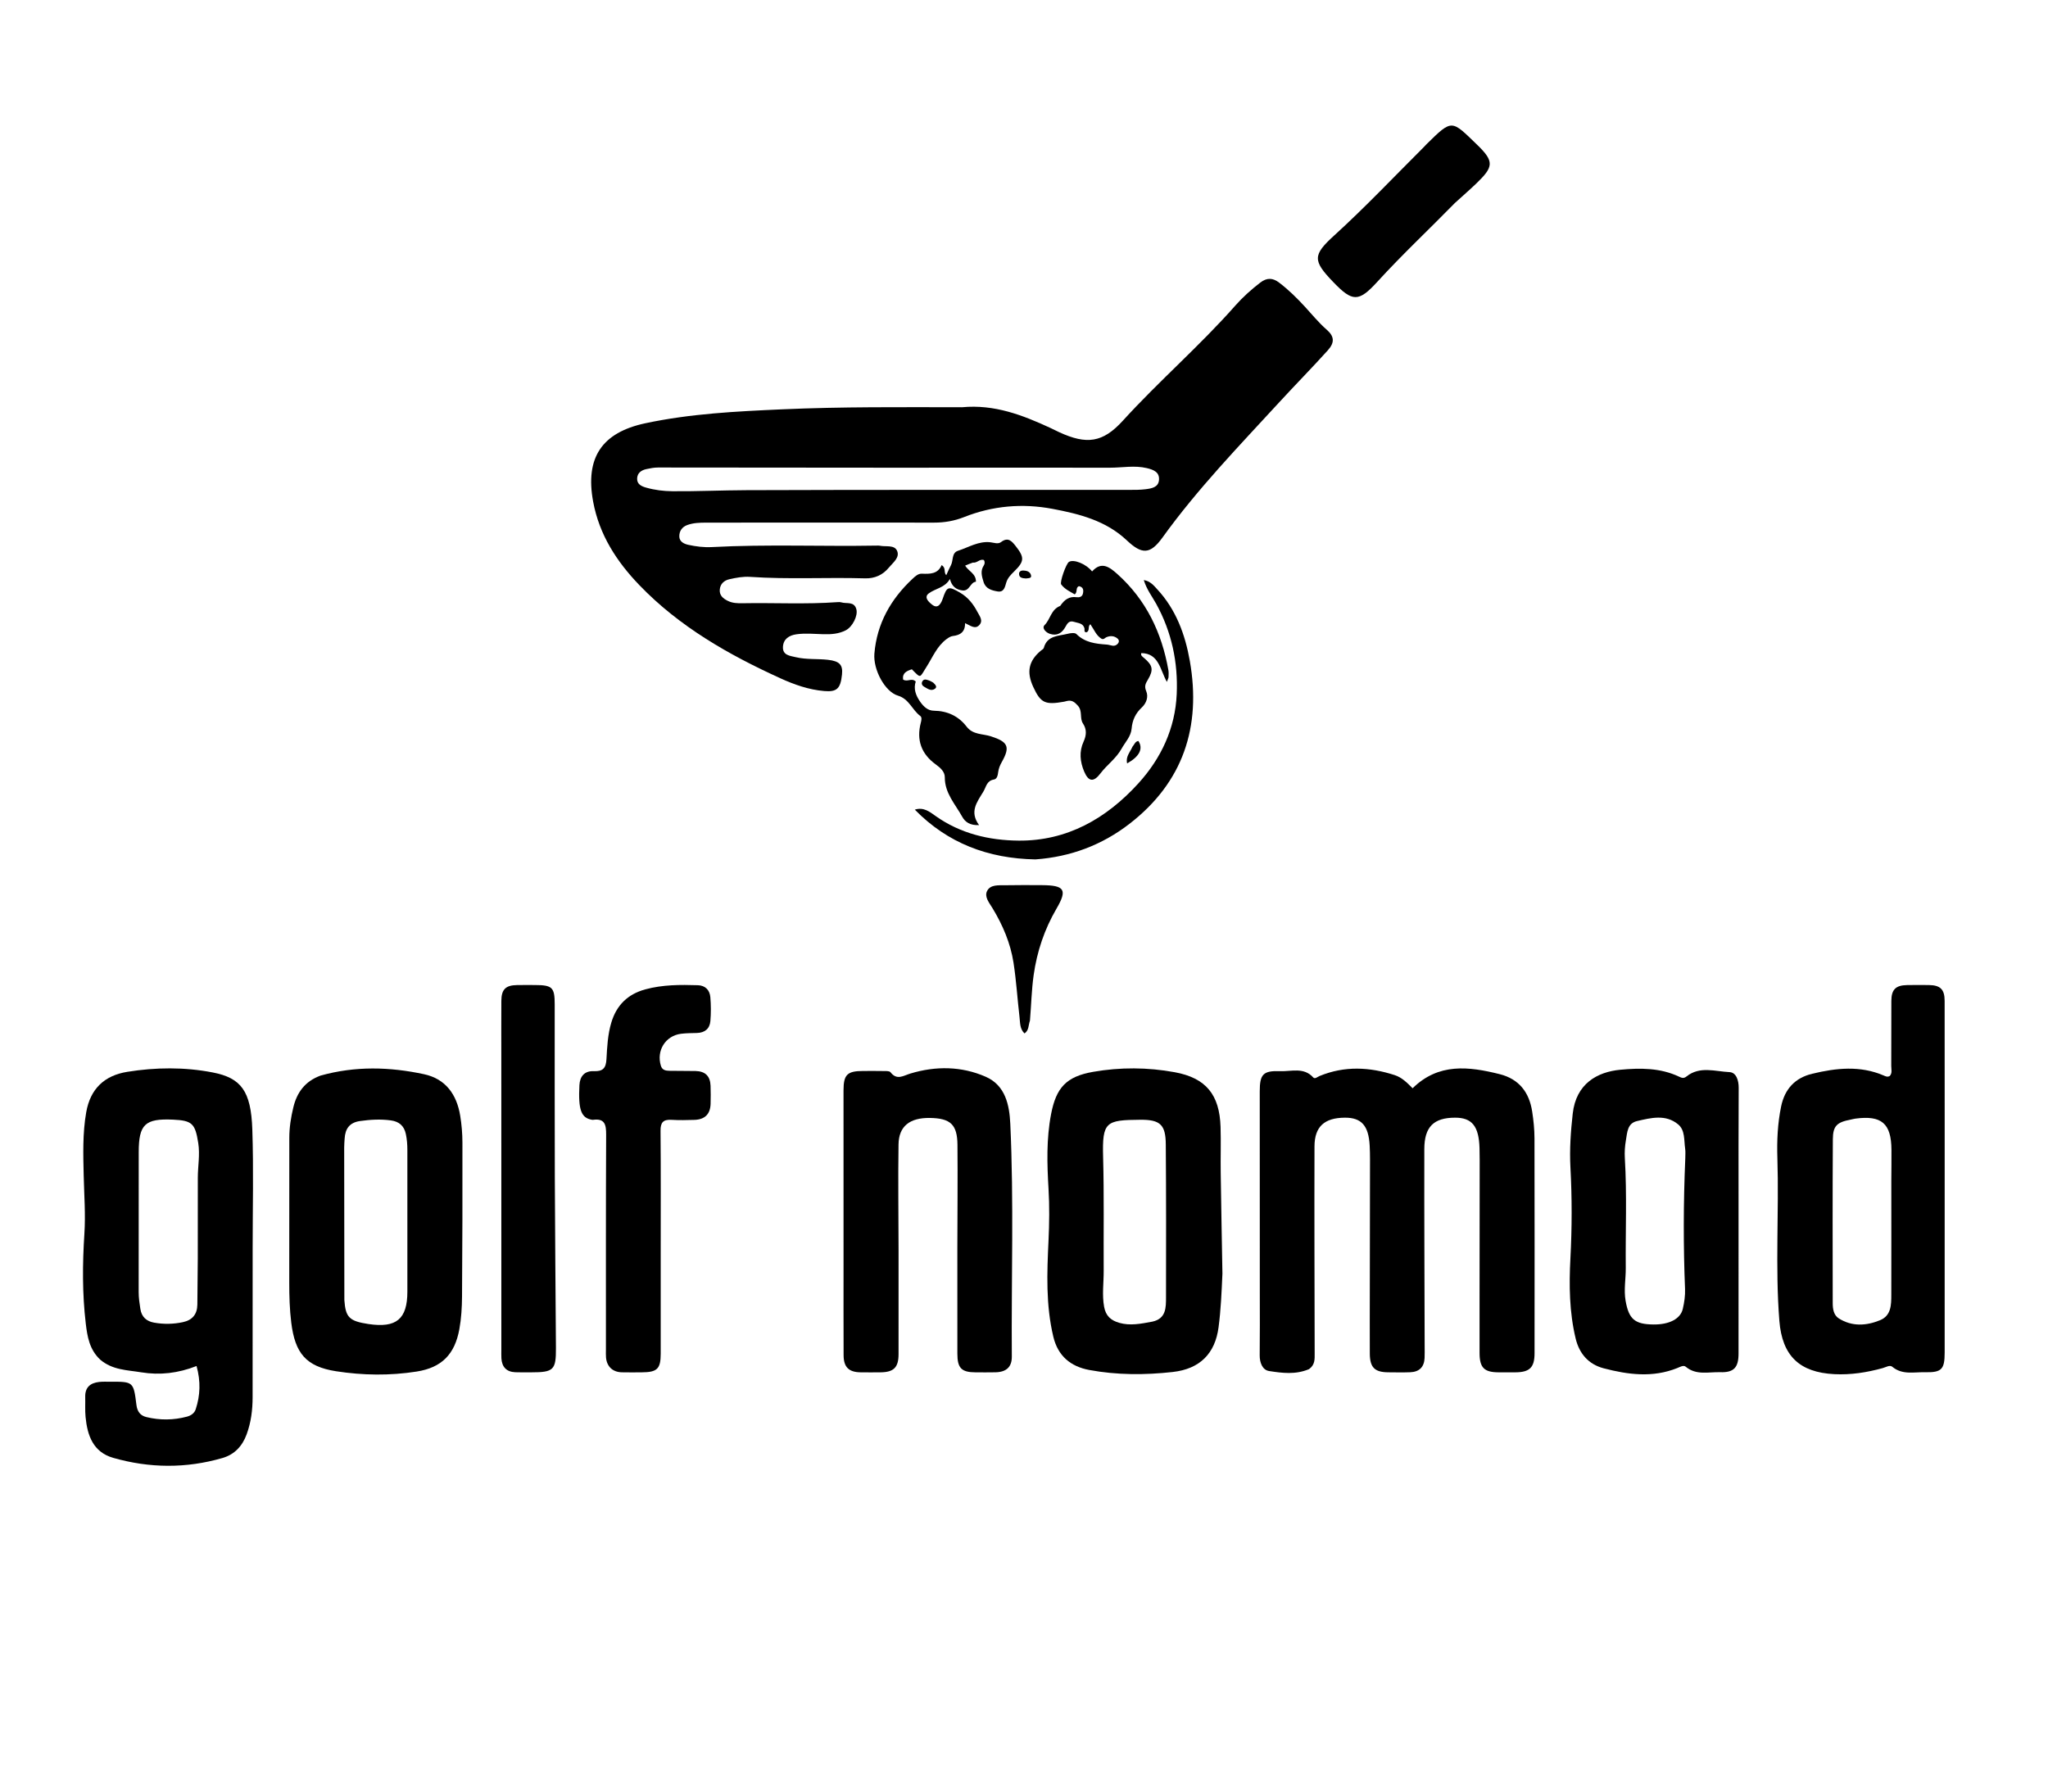 <svg xmlns="http://www.w3.org/2000/svg" xmlns:xlink="http://www.w3.org/1999/xlink" id="Layer_1" x="0px" y="0px" width="100%" viewBox="0 0 1024 896" xml:space="preserve"><path fill="#000000" opacity="1" stroke="none" d="M480.999,203.668  C497.22,202.135 511.288,207.595 525.133,213.992  C526.644,214.69 528.119,215.469 529.632,216.164  C543.298,222.439 551.361,221.462 561.42,210.403  C579.482,190.543 599.874,172.989 617.634,152.851  C621.381,148.602 625.595,144.838 630.106,141.355  C633.492,138.74 636.412,138.94 639.57,141.344  C644.226,144.886 648.364,148.959 652.333,153.258  C655.939,157.164 659.269,161.318 663.319,164.848  C667.192,168.224 667.432,171.287 663.886,175.224  C655.974,184.005 647.665,192.428 639.667,201.133  C619.502,223.081 598.754,244.513 581.268,268.797  C575.118,277.337 570.97,277.393 563.415,270.246  C552.981,260.376 539.692,257.02 526.242,254.482  C511.231,251.649 496.396,252.919 482.079,258.585  C477.222,260.506 472.262,261.382 466.985,261.371  C428.995,261.287 391.005,261.374 353.014,261.377  C349.83,261.377 346.68,261.47 343.652,262.569  C340.973,263.541 339.591,265.685 339.655,268.327  C339.715,270.837 341.902,271.978 344.075,272.459  C347.978,273.323 351.937,273.814 355.972,273.6  C383.442,272.143 410.936,273.348 438.415,272.862  C438.914,272.854 439.429,272.821 439.911,272.923  C442.912,273.559 447.166,272.339 448.542,275.476  C450.028,278.866 446.45,281.409 444.404,283.894  C441.371,287.578 437.312,289.38 432.527,289.239  C413.378,288.672 394.207,289.814 375.067,288.501  C371.536,288.259 368.076,288.916 364.68,289.687  C362.095,290.273 360.15,291.961 359.891,294.815  C359.624,297.756 361.541,299.341 363.918,300.512  C366.238,301.656 368.722,301.737 371.24,301.689  C387.059,301.392 402.892,302.29 418.703,301.141  C419.361,301.093 420.07,301.073 420.69,301.259  C423.348,302.053 427.092,300.625 428.183,304.7  C429.051,307.94 426.255,313.48 422.896,315.218  C419.386,317.034 415.573,317.286 411.702,317.178  C407.211,317.053 402.719,316.584 398.226,317.215  C394.533,317.734 391.727,319.57 391.482,323.404  C391.203,327.758 395.013,327.983 398.045,328.697  C403.281,329.929 408.669,329.383 413.953,329.977  C419.817,330.637 421.488,332.525 421.001,337.3  C420.274,344.436 418.41,346.135 412.1,345.598  C404.347,344.938 397.113,342.38 390.145,339.202  C364.237,327.387 339.692,313.414 319.707,292.656  C308.317,280.826 299.636,267.432 296.573,250.889  C292.508,228.939 300.889,216.33 322.638,211.684  C345.201,206.864 368.124,205.735 391.06,204.71  C420.86,203.378 450.681,203.637 480.999,203.668 M445.5,233.902  C406.674,233.859 367.847,233.804 329.021,233.808  C327.048,233.808 325.048,234.194 323.109,234.62  C320.657,235.159 318.697,236.522 318.568,239.242  C318.429,242.159 320.713,243.194 323.018,243.853  C327.357,245.092 331.817,245.639 336.327,245.674  C348.654,245.769 360.979,245.187 373.294,245.143  C437.117,244.915 500.94,245.022 564.764,244.995  C567.427,244.993 570.113,245.005 572.747,244.675  C575.717,244.303 579.179,243.788 579.5,240.053  C579.838,236.11 576.763,234.905 573.41,234.107  C567.259,232.642 561.121,233.909 554.983,233.902  C518.822,233.86 482.661,233.893 445.5,233.902 z"></path><path fill="#000000" opacity="1" stroke="none" d="M654.508,684.728  C647.734,687.591 641.017,686.666 634.566,685.677  C631.238,685.166 629.805,681.509 629.85,677.737  C629.973,667.576 629.907,657.412 629.904,647.249  C629.893,613.429 629.865,579.609 629.873,545.788  C629.875,537.249 631.574,535.375 640.126,535.707  C645.703,535.924 651.874,533.585 656.622,538.851  C657.463,539.784 658.766,538.544 659.811,538.114  C672.274,532.982 684.814,533.6 697.373,537.69  C700.944,538.853 703.563,541.486 706.303,544.254  C719.267,531.498 734.413,533.339 749.829,537.198  C759.557,539.633 764.622,546.327 766.092,555.904  C766.772,560.332 767.233,564.842 767.244,569.316  C767.332,605.136 767.297,640.956 767.279,676.775  C767.276,683.893 764.847,686.275 757.694,686.32  C754.861,686.338 752.029,686.333 749.197,686.316  C742.054,686.271 739.803,683.98 739.78,676.644  C739.754,667.98 739.772,659.317 739.779,650.654  C739.797,627.163 739.821,603.672 739.836,580.181  C739.837,578.182 739.817,576.182 739.759,574.184  C739.439,563.229 736.012,558.96 727.563,558.965  C716.901,558.971 712.183,563.492 712.159,574.666  C712.09,607.486 712.255,640.306 712.327,673.125  C712.331,675.125 712.384,677.127 712.296,679.122  C712.097,683.644 709.692,686.102 705.106,686.277  C701.446,686.418 697.776,686.334 694.111,686.308  C687.308,686.26 684.931,683.875 684.903,676.885  C684.859,666.056 684.894,655.226 684.909,644.397  C684.939,622.906 684.983,601.414 685.005,579.923  C685.008,577.591 684.964,575.257 684.838,572.929  C684.298,562.923 680.711,558.913 672.41,558.967  C662.24,559.034 657.278,563.403 657.247,573.316  C657.141,607.801 657.277,642.286 657.333,676.772  C657.337,679.618 657.597,682.518 654.508,684.728 z"></path><path fill="#000000" opacity="1" stroke="none" d="M50.084,679.962  C44.684,674.893 43.649,668.361 42.886,661.938  C41.114,647.01 41.223,631.98 42.195,617.026  C42.825,607.324 42.078,597.734 41.851,588.09  C41.599,577.448 41.253,566.808 43.117,556.208  C45.184,544.463 52.287,537.872 63.616,536.043  C77.835,533.748 92.225,533.606 106.373,536.351  C120.571,539.105 125.504,545.649 126.156,564.792  C126.831,584.599 126.326,604.446 126.327,624.276  C126.327,649.104 126.325,673.933 126.306,698.762  C126.301,705.127 125.517,711.379 123.299,717.39  C121.15,723.219 117.256,727.421 111.255,729.165  C93.051,734.456 74.752,734.288 56.597,729.089  C46.542,726.209 43.663,717.885 42.777,708.595  C42.462,705.289 42.694,701.933 42.611,698.602  C42.493,693.828 45.161,691.634 49.55,691.14  C51.363,690.936 53.212,691.027 55.044,691.02  C66.676,690.971 66.776,691.008 68.215,702.623  C68.612,705.828 70.06,707.935 73.196,708.698  C79.953,710.342 86.72,710.277 93.44,708.494  C95.439,707.963 97.183,706.84 97.859,704.775  C100.128,697.839 100.407,690.854 98.274,683.163  C89.091,686.774 79.949,687.843 70.591,686.31  C63.584,685.162 56.206,685.206 50.084,679.962 M98.89,629.5  C98.897,616.017 98.904,602.533 98.909,589.05  C98.912,583.246 100.048,577.507 99.12,571.628  C97.593,561.961 96.135,560.376 86.511,559.944  C72.506,559.315 69.367,562.299 69.362,576.271  C69.355,599.576 69.37,622.881 69.334,646.185  C69.33,649.033 69.745,651.797 70.177,654.599  C70.808,658.695 73.305,660.8 77.043,661.469  C81.822,662.325 86.651,662.248 91.429,661.231  C96.157,660.226 98.611,657.301 98.677,652.466  C98.776,645.145 98.821,637.822 98.89,629.5 z"></path><path fill="#000000" opacity="1" stroke="none" d="M972.34,562  C972.339,600.485 972.342,638.47 972.332,676.455  C972.329,684.847 970.83,686.463 962.421,686.27  C956.919,686.144 951.121,687.706 946.152,683.544  C944.901,682.495 942.961,683.761 941.367,684.201  C933.459,686.383 925.443,687.649 917.197,687.237  C899.736,686.366 891.072,678.047 889.683,660.589  C887.526,633.48 889.555,606.317 888.688,579.188  C888.411,570.531 888.794,561.897 890.56,553.356  C892.366,544.622 897.512,539.066 906.104,536.997  C918.06,534.117 930.049,532.806 941.851,537.873  C942.735,538.252 943.674,538.779 944.865,538.124  C946.236,536.705 945.611,534.773 945.622,533.031  C945.685,522.202 945.614,511.372 945.673,500.544  C945.705,494.876 947.853,492.758 953.502,492.652  C957.166,492.583 960.833,492.586 964.498,492.638  C970.17,492.718 972.305,494.801 972.318,500.524  C972.364,520.849 972.338,541.175 972.34,562 M945.657,590.5  C945.684,585.335 945.765,580.169 945.727,575.004  C945.628,561.832 940.796,557.681 927.684,559.441  C926.861,559.552 926.057,559.797 925.24,559.953  C918.496,561.243 916.466,563.054 916.425,569.765  C916.255,597.089 916.325,624.415 916.362,651.74  C916.366,654.613 916.824,657.719 919.385,659.342  C925.979,663.518 933.116,663.072 939.989,660.276  C945.63,657.981 945.637,652.54 945.649,647.485  C945.695,628.824 945.66,610.162 945.657,590.5 z"></path><path fill="#000000" opacity="1" stroke="none" d="M869.276,602  C869.277,627.314 869.29,652.128 869.272,676.941  C869.267,683.927 866.949,686.473 860.104,686.253  C854.295,686.065 848.124,687.931 842.863,683.52  C841.731,682.57 839.979,683.645 838.588,684.201  C826.351,689.095 814.054,687.511 801.831,684.305  C794.202,682.304 789.63,676.919 787.83,669.433  C784.653,656.212 784.494,642.745 785.209,629.242  C786.009,614.101 786.034,598.951 785.216,583.817  C784.729,574.801 785.37,565.884 786.363,556.947  C788.039,541.864 798.735,536.068 810.164,534.995  C820.118,534.06 830.155,534.004 839.566,538.471  C840.751,539.033 841.844,539.494 843.216,538.385  C849.839,533.03 857.573,535.854 864.757,536.18  C868.094,536.332 869.37,540.273 869.346,544.046  C869.224,563.196 869.281,582.348 869.276,602 M842.636,579.437  C842.628,577.773 842.818,576.08 842.575,574.451  C841.946,570.231 842.62,565.248 839.048,562.298  C832.815,557.151 825.459,559.049 818.518,560.663  C813.664,561.792 813.64,566.31 812.951,570.273  C812.433,573.256 812.241,576.229 812.42,579.214  C813.517,597.503 812.706,615.806 812.882,634.101  C812.935,639.57 811.835,645.028 812.794,650.52  C814.402,659.723 817.383,662.303 826.72,662.394  C834.594,662.47 840.238,659.629 841.402,654.577  C842.143,651.363 842.654,647.979 842.521,644.702  C841.65,623.251 841.68,601.81 842.636,579.437 z"></path><path fill="#000000" opacity="1" stroke="none" d="M611.211,636.956  C610.804,646.247 610.428,655.047 609.28,663.794  C607.561,676.896 599.973,684.628 586.386,686.15  C572.452,687.711 558.458,687.712 544.614,685.143  C535.317,683.418 528.977,678.133 526.686,668.607  C522.86,652.703 523.503,636.561 524.257,620.442  C524.661,611.786 524.772,603.162 524.261,594.508  C523.525,582.043 523.168,569.564 525.537,557.202  C528.083,543.918 533.155,538.384 546.594,536.035  C560.111,533.672 573.845,533.75 587.333,536.228  C603.032,539.112 609.77,547.486 610.278,563.576  C610.519,571.226 610.247,578.891 610.355,586.548  C610.591,603.187 610.922,619.825 611.211,636.956 M576.252,660.954  C583.099,659.432 582.996,653.911 583.008,648.74  C583.064,623.273 583.089,597.806 582.896,572.341  C582.822,562.563 580.185,559.922 570.172,560.005  C552.87,560.148 551.076,560.975 551.555,578.693  C552.069,597.67 551.738,616.636 551.843,635.605  C551.876,641.572 550.969,647.501 552.049,653.511  C552.879,658.125 555.455,660.39 559.708,661.588  C565.046,663.091 570.246,662.082 576.252,660.954 z"></path><path fill="#000000" opacity="1" stroke="none" d="M160.236,537.931  C177.68,533.044 194.88,533.557 211.982,537.22  C222.887,539.556 228.381,547.423 230.107,558.02  C230.827,562.435 231.205,566.956 231.212,571.43  C231.254,597.079 231.209,622.73 231.016,648.379  C230.974,653.85 230.654,659.398 229.673,664.766  C227.386,677.278 220.89,683.952 208.372,685.928  C194.989,688.04 181.41,687.854 168.054,685.781  C153.017,683.447 147.516,676.79 145.629,661.465  C144.811,654.827 144.624,648.202 144.628,641.546  C144.642,617.395 144.667,593.244 144.654,569.093  C144.652,563.898 145.458,558.827 146.668,553.802  C148.456,546.371 152.47,540.797 160.236,537.931 M172.179,650.18  C172.776,658.858 174.657,660.725 184.264,662.171  C198.178,664.266 203.686,659.672 203.686,645.959  C203.687,622.333 203.68,598.708 203.684,575.083  C203.684,572.417 203.486,569.802 202.929,567.165  C202.045,562.974 199.477,560.877 195.43,560.326  C190.282,559.624 185.175,559.917 180.026,560.647  C174.765,561.393 172.614,564.483 172.32,569.4  C172.23,570.894 172.093,572.39 172.093,573.885  C172.093,599.006 172.111,624.128 172.179,650.18 z"></path><path fill="#000000" opacity="1" stroke="none" d="M478.672,624  C478.708,606.509 478.883,589.517 478.729,572.528  C478.637,562.366 475.214,559.263 464.983,559.102  C454.921,558.944 449.402,563.197 449.263,572.327  C448.991,590.143 449.261,607.968 449.281,625.789  C449.3,642.947 449.305,660.105 449.277,677.263  C449.267,683.877 446.881,686.245 440.287,686.318  C436.955,686.354 433.623,686.36 430.292,686.317  C424.404,686.239 421.828,683.745 421.8,677.756  C421.73,662.597 421.774,647.438 421.772,632.278  C421.767,603.293 421.756,574.307 421.76,545.321  C421.761,537.466 423.603,535.639 431.444,535.617  C434.776,535.607 438.109,535.562 441.439,535.638  C442.746,535.667 444.664,535.499 445.248,536.246  C448.505,540.415 451.592,537.975 455.253,536.872  C467.893,533.061 480.736,533.187 492.855,538.498  C502.735,542.828 504.708,552.664 505.147,562.049  C506.96,600.831 505.635,639.652 505.911,678.456  C505.949,683.716 503.105,686.193 497.725,686.302  C494.394,686.369 491.061,686.343 487.73,686.324  C480.717,686.285 478.688,684.206 478.681,676.974  C478.664,659.483 478.674,641.991 478.672,624 z"></path><path fill="#000000" opacity="1" stroke="none" d="M330.352,626  C330.353,643.332 330.362,660.164 330.351,676.995  C330.346,684.592 328.611,686.285 320.857,686.321  C317.524,686.337 314.189,686.391 310.858,686.307  C306.347,686.194 303.436,683.453 303.014,678.978  C302.889,677.656 302.963,676.314 302.963,674.981  C302.969,639.151 302.9,603.32 303.073,567.491  C303.097,562.536 302.468,559.203 296.488,560.05  C296.327,560.073 296.154,560.045 295.99,560.018  C290.555,559.102 289.081,555.037 289.711,542.705  C289.941,538.211 292.324,535.505 296.923,535.702  C301.534,535.899 302.99,534.086 303.231,529.69  C303.566,523.572 303.862,517.417 305.649,511.434  C308.265,502.672 313.897,497.186 322.65,494.797  C331.282,492.442 340.113,492.441 348.945,492.721  C352.629,492.838 354.865,495.135 355.167,498.668  C355.506,502.638 355.524,506.681 355.189,510.651  C354.867,514.473 352.411,516.496 348.482,516.607  C345.826,516.681 343.151,516.67 340.524,517.002  C332.707,517.992 328.109,525.43 330.44,533.009  C331.144,535.297 332.974,535.479 334.801,535.523  C339.131,535.629 343.467,535.522 347.798,535.63  C352.647,535.751 355.108,538.191 355.279,543.013  C355.386,546.009 355.372,549.013 355.296,552.011  C355.167,557.152 352.467,559.888 347.205,560.069  C343.377,560.201 339.531,560.259 335.71,560.042  C331.646,559.81 330.227,561.317 330.267,565.506  C330.455,585.503 330.351,605.502 330.352,626 z"></path><path fill="#000000" opacity="1" stroke="none" d="M250.659,528  C250.659,518.509 250.614,509.519 250.675,500.529  C250.715,494.814 252.815,492.744 258.478,492.646  C261.474,492.594 264.471,492.623 267.468,492.631  C276.18,492.654 277.346,493.791 277.351,502.321  C277.368,531.124 277.307,559.927 277.41,588.729  C277.513,617.193 277.789,645.657 277.969,674.122  C278.038,685.156 276.825,686.328 265.59,686.322  C262.926,686.321 260.259,686.391 257.6,686.273  C253.23,686.079 250.971,683.642 250.704,679.338  C250.611,677.845 250.675,676.342 250.675,674.844  C250.67,626.063 250.665,577.281 250.659,528 z"></path><path fill="#000000" opacity="1" stroke="none" d="M530.11,303.022  C532.213,299.914 534.573,298.18 538.223,298.664  C539.526,298.837 541.037,298.602 541.439,296.957  C541.866,295.213 541.72,293.605 539.492,293.155  C537.612,293.875 538.948,296.034 537.379,297.253  C535.045,295.87 532.383,294.687 530.599,292.296  C529.765,291.179 533.035,281.97 534.438,281.043  C536.73,279.529 542.934,281.912 546.045,285.782  C550.807,280.442 554.919,283.726 558.74,287.154  C573.088,300.025 580.891,316.429 584.198,335.176  C584.398,336.31 584.311,337.504 584.261,338.666  C584.241,339.125 583.956,339.572 583.431,341.022  C580.009,334.904 579.495,326.78 570.669,326.621  C570.173,327.84 571.369,328.501 572.155,329.174  C576.366,332.78 576.861,335.006 573.935,339.928  C572.8,341.837 572.043,343.152 573.113,345.674  C574.277,348.419 573.285,351.615 570.852,353.872  C567.78,356.722 566.171,360.173 565.813,364.381  C565.477,368.323 562.658,371.085 560.839,374.35  C558.048,379.362 553.518,382.446 550.243,386.766  C546.849,391.245 544.29,391.067 542.095,385.877  C540.015,380.959 539.494,375.883 541.803,370.866  C543.232,367.759 543.45,364.783 541.499,361.857  C539.715,359.182 541.391,355.678 538.954,352.942  C537.303,351.088 535.938,350.023 533.531,350.558  C533.043,350.667 532.567,350.831 532.076,350.919  C522.548,352.632 520.333,351.576 516.633,343.568  C513.16,336.05 514.328,330.513 520.461,325.383  C520.969,324.958 521.752,324.581 521.895,324.045  C523.57,317.768 529.203,318.15 533.83,316.969  C535.224,316.613 537.421,316.321 538.181,317.076  C542.503,321.371 547.791,321.966 553.452,322.368  C555.365,322.504 557.102,323.815 558.816,322.007  C559.639,321.14 559.651,320.108 558.785,319.367  C557.115,317.937 555.169,317.851 553.179,318.684  C552.457,318.986 551.984,319.903 550.867,319.513  C548.106,317.908 547.009,314.789 545.178,312.178  C543.757,313.272 545.038,315.324 543.355,316.188  C541.705,316.322 542.446,314.965 542.211,314.165  C541.445,311.559 539.006,311.652 537.019,310.994  C534.68,310.219 533.69,311.684 532.773,313.399  C531.083,316.558 528.56,318.18 524.962,316.999  C522.925,316.33 520.768,314.121 522.306,312.601  C525.209,309.731 525.47,304.812 530.11,303.022 z"></path><path fill="#000000" opacity="1" stroke="none" d="M486.381,281.378  C484.997,281.861 483.955,282.297 482.56,282.88  C484.308,285.726 488.032,286.882 487.975,290.93  C485.055,291.171 484.868,295.755 481.201,295.285  C478.139,294.892 475.933,293.383 474.941,289.545  C472.5,293.974 467.718,294.249 464.369,296.778  C462.155,298.449 463.7,300.347 465.287,301.767  C466.904,303.214 468.609,304.264 470.252,301.807  C470.708,301.125 471.05,300.342 471.314,299.561  C473.457,293.209 474.137,292.975 480.081,296.437  C483.964,298.699 486.638,302.073 488.662,305.948  C489.756,308.042 491.843,310.437 489.516,312.743  C487.441,314.799 485.22,312.858 482.528,311.64  C482.627,316.004 480.149,317.658 476.393,318.086  C475.32,318.208 474.232,318.921 473.317,319.59  C468.44,323.157 466.245,328.871 463.157,333.663  C459.744,338.958 460.673,339.557 455.928,334.717  C453.415,335.546 451.09,336.498 451.54,339.837  C453.66,341.293 455.76,338.796 457.871,340.84  C456.693,344.394 457.811,347.723 460.106,350.978  C461.87,353.479 463.926,355.394 466.913,355.437  C473.704,355.536 479.232,358.093 483.314,363.414  C486.468,367.526 491.339,366.923 495.45,368.246  C503.978,370.99 505.21,373.431 500.931,381.041  C500.021,382.659 499.322,384.287 499.087,386.155  C498.901,387.634 498.572,389.57 496.986,389.841  C493.264,390.475 493.147,393.488 491.626,395.991  C488.426,401.257 484.654,405.951 489.529,412.648  C484.996,412.855 482.558,411.092 481.126,408.49  C477.651,402.179 472.347,396.696 472.401,388.706  C472.42,385.974 470.184,383.963 467.958,382.357  C460.656,377.09 458.125,370.108 460.417,361.393  C460.723,360.231 461.043,358.739 460.133,358.066  C456.076,355.063 454.58,349.563 448.96,347.894  C442.47,345.967 436.524,334.926 437.197,326.863  C438.449,311.88 445.369,299.656 456.216,289.514  C457.536,288.28 459.048,286.823 460.93,286.908  C465.053,287.093 468.947,287.067 470.805,282.628  C473.195,284.027 471.674,286.154 473.128,287.667  C473.945,285.908 474.612,284.262 475.452,282.708  C476.746,280.317 475.727,276.516 478.999,275.453  C484.308,273.728 489.29,270.516 495.203,271.197  C497.023,271.406 499.012,272.258 500.534,271.094  C504.104,268.362 506.013,270.773 507.902,273.18  C512.329,278.821 512.177,280.777 507.113,285.755  C505.448,287.392 503.841,288.987 503.122,291.368  C502.478,293.506 502.025,296.349 498.771,295.784  C495.819,295.271 492.822,294.475 491.769,291.014  C490.939,288.29 490.065,285.588 491.851,282.863  C492.406,282.016 492.548,281.016 491.917,280.066  C489.846,279.393 488.597,281.662 486.381,281.378 z"></path><path fill="#000000" opacity="1" stroke="none" d="M727.485,101.484  C714.429,114.84 701.035,127.361 688.672,140.919  C679.287,151.21 676.21,151.026 666.595,141.027  C656.306,130.327 656.322,127.566 667.148,117.719  C682.57,103.692 696.88,88.544 711.627,73.838  C712.217,73.249 712.762,72.616 713.355,72.032  C726.218,59.373 725.714,59.974 738.575,72.407  C747.243,80.786 746.828,83.439 738.09,91.826  C734.727,95.055 731.192,98.105 727.485,101.484 z"></path><path fill="#000000" opacity="1" stroke="none" d="M517.702,429.8  C493.977,429.37 473.78,421.652 457.415,404.919  C461.786,403.495 464.859,406.006 467.78,408.083  C480.259,416.955 494.687,420.286 509.33,420.407  C533.546,420.606 553.18,409.392 569.2,391.754  C580.643,379.155 587.593,364.208 588.359,347.185  C589.072,331.365 585.87,316.065 578.091,301.975  C576.041,298.263 573.351,294.863 571.891,290.089  C575.269,290.701 576.893,292.856 578.599,294.692  C588.015,304.828 592.585,317.324 594.918,330.58  C600.721,363.547 591.537,391.326 564.647,412.074  C551.069,422.551 535.418,428.525 517.702,429.8 z"></path><path fill="#000000" opacity="1" stroke="none" d="M514.976,510.429  C514.137,512.818 514.526,515.249 512.258,516.839  C509.875,514.584 510.091,511.491 509.763,508.691  C508.7,499.617 508.155,490.468 506.756,481.45  C505.24,471.675 501.376,462.643 496.244,454.178  C494.616,451.493 492.057,448.514 493.566,445.553  C495.221,442.307 499.293,442.781 502.57,442.723  C508.729,442.614 514.89,442.633 521.05,442.68  C532.229,442.766 533.804,444.903 528.275,454.378  C522.203,464.783 518.488,475.87 516.829,487.641  C515.788,495.031 515.63,502.545 514.976,510.429 z"></path><path fill="#000000" opacity="1" stroke="none" d="M566.242,373.447  C567.267,372.19 567.645,370.746 569.203,370.577  C571.677,374.419 569.788,378.326 563.573,381.785  C562.727,378.47 564.984,376.27 566.242,373.447 z"></path><path fill="#000000" opacity="1" stroke="none" d="M466.573,341.362  C467.747,342.434 468.733,343.548 467.475,344.459  C465.533,345.864 463.75,344.384 462.073,343.448  C461.155,342.936 460.596,341.995 461.08,340.952  C461.851,339.289 463.24,339.907 464.473,340.297  C465.094,340.493 465.665,340.842 466.573,341.362 z"></path><path fill="#000000" opacity="1" stroke="none" d="M512.97,289.301  C511.052,289.189 509.542,288.922 509.523,286.979  C509.511,285.825 510.515,285.288 511.529,285.318  C513.18,285.366 514.923,285.732 515.466,287.531  C515.989,289.262 514.412,289.107 512.97,289.301 z"></path></svg>